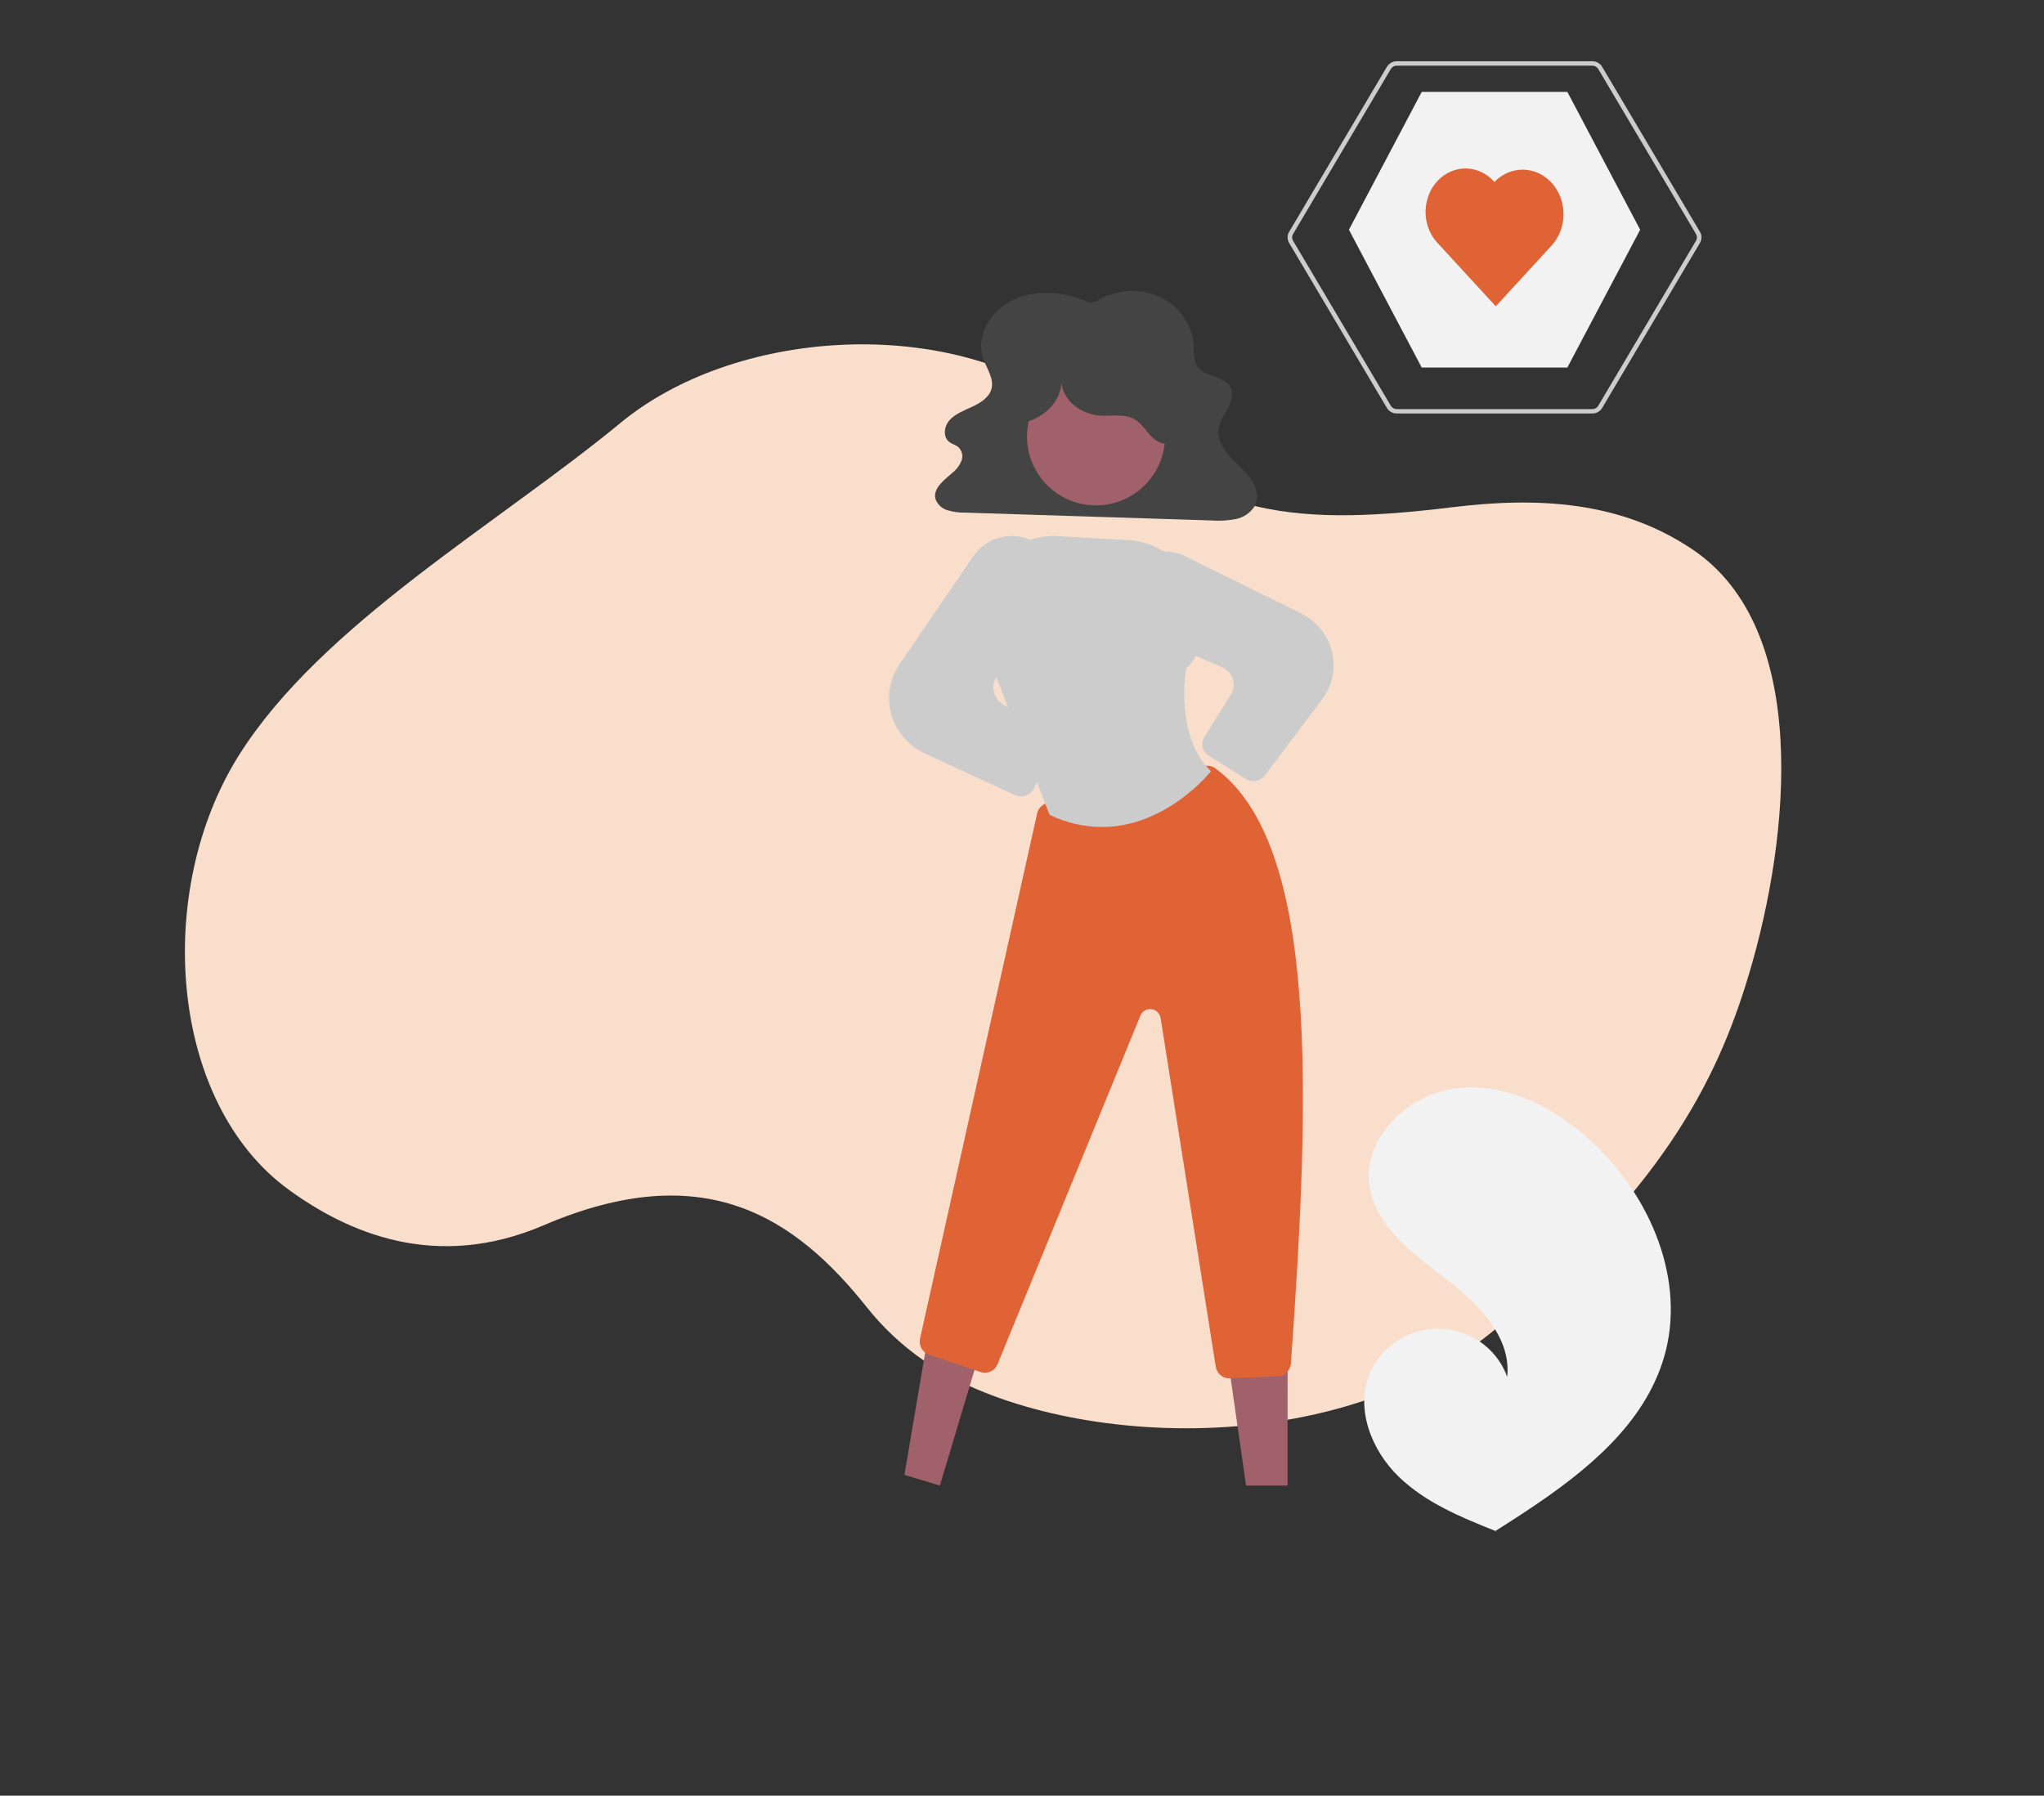 <svg width="206" height="181" viewBox="0 0 206 181" fill="none" xmlns="http://www.w3.org/2000/svg">
<rect x="0" y="0" width="206" height="181" fill="#333333" stroke="none"/>
<path d="M121.392 84.709C121.797 84.553 122.164 84.304 122.468 83.98C122.772 83.656 123.006 83.265 123.153 82.834C123.301 82.403 123.357 81.944 123.32 81.487C123.282 81.03 123.151 80.588 122.936 80.191L129.768 71.759L124.382 71.011L118.72 79.134C118.118 79.563 117.686 80.213 117.504 80.96C117.322 81.707 117.404 82.499 117.733 83.187C118.063 83.874 118.617 84.409 119.291 84.689C119.966 84.97 120.713 84.977 121.392 84.709Z" fill="#A0616A"/>
<path d="M108.064 83.357C107.585 83.38 107.107 83.295 106.664 83.106C106.22 82.918 105.822 82.631 105.498 82.266C105.173 81.902 104.93 81.468 104.785 80.995C104.64 80.523 104.597 80.024 104.66 79.532L94.236 74.142L99.481 71.011L108.575 76.61C109.367 76.772 110.073 77.23 110.561 77.895C111.048 78.56 111.283 79.386 111.22 80.218C111.157 81.05 110.801 81.829 110.219 82.407C109.638 82.986 108.871 83.324 108.064 83.357Z" fill="#A0616A"/>
<path d="M29.127 119.94C34.928 124.145 43.803 128.217 54.798 123.503C70.957 116.573 80.116 122.64 87.427 131.85C88.989 133.809 90.884 135.603 93.121 137.152C105.453 145.705 134.383 147.911 151.044 133.696C167.215 119.9 172.904 109.471 176.274 98.171C180.442 84.205 182.425 63.451 170.67 55.447C163.35 50.468 154.938 50.082 146.378 51.127C128.497 53.315 121.767 51.422 108.057 41.077C107.757 40.855 107.45 40.626 107.136 40.415C94.804 31.862 73.978 33.189 62.537 42.626C50.18 52.821 32.339 62.97 24.058 76.161C15.472 89.84 17.026 111.166 29.127 119.94Z" fill="#F9DECC"/>
<path d="M143.286 37.049H157.962L165.3 23.156L157.962 9.262H143.286L135.948 23.156L143.286 37.049Z" fill="#F2F2F2"/>
<path d="M160.482 41.68H140.766C140.566 41.68 140.369 41.629 140.196 41.531C140.023 41.434 139.879 41.294 139.778 41.125L129.92 24.483C129.821 24.314 129.768 24.122 129.768 23.927C129.768 23.732 129.821 23.541 129.92 23.372L139.778 6.73C139.879 6.562 140.023 6.421 140.196 6.324C140.369 6.226 140.566 6.175 140.766 6.175H160.482C160.682 6.175 160.878 6.226 161.052 6.324C161.225 6.421 161.369 6.562 161.469 6.73L171.327 23.372C171.427 23.541 171.479 23.732 171.479 23.927C171.479 24.122 171.427 24.314 171.327 24.483L161.469 41.125C161.369 41.294 161.225 41.434 161.051 41.531C160.878 41.629 160.682 41.68 160.482 41.68ZM140.766 6.619C140.646 6.619 140.528 6.65 140.424 6.709C140.32 6.767 140.233 6.851 140.173 6.953L130.315 23.594C130.255 23.695 130.224 23.81 130.224 23.927C130.224 24.044 130.255 24.159 130.315 24.261L140.173 40.903C140.233 41.004 140.32 41.088 140.424 41.146C140.528 41.205 140.646 41.236 140.766 41.236H160.482C160.602 41.236 160.72 41.205 160.824 41.146C160.927 41.088 161.014 41.004 161.074 40.903L170.932 24.261C170.992 24.159 171.023 24.044 171.023 23.927C171.023 23.81 170.992 23.695 170.932 23.594L161.074 6.953C161.014 6.851 160.928 6.767 160.824 6.709C160.72 6.65 160.602 6.619 160.482 6.619L140.766 6.619Z" fill="#CCCCCC"/>
<path d="M150.61 18.339C150.245 17.923 149.809 17.589 149.325 17.356C148.842 17.123 148.321 16.996 147.793 16.982C147.264 16.968 146.738 17.068 146.245 17.275C145.752 17.483 145.302 17.794 144.919 18.191C144.536 18.588 144.23 19.063 144.016 19.59C143.802 20.116 143.685 20.683 143.673 21.258C143.661 21.833 143.752 22.405 143.943 22.942C144.134 23.479 144.42 23.969 144.785 24.385C144.829 24.436 144.874 24.485 144.92 24.532L150.747 30.874L156.437 24.681C157.18 23.834 157.588 22.704 157.575 21.532C157.563 20.361 157.129 19.242 156.369 18.414C155.608 17.586 154.579 17.114 153.503 17.1C152.427 17.087 151.389 17.531 150.61 18.339H150.61Z" fill="#E06336"/>
<path d="M167.707 136.803C165.727 143.536 159.946 148.249 153.915 152.253C153.073 152.812 152.231 153.358 151.388 153.891C151.383 153.894 151.377 153.899 151.371 153.901C151.331 153.927 151.29 153.953 151.252 153.978C151.078 154.088 150.904 154.198 150.732 154.307L150.827 154.348C150.827 154.348 150.92 154.397 150.818 154.356C150.788 154.344 150.756 154.333 150.726 154.32C147.222 152.935 143.657 151.448 140.972 148.854C138.187 146.159 136.56 141.934 138.068 138.394C138.266 137.931 138.516 137.49 138.814 137.081C138.936 136.909 139.068 136.745 139.205 136.584C140.037 135.589 141.124 134.829 142.355 134.382C143.586 133.935 144.916 133.818 146.209 134.042C147.501 134.266 148.709 134.824 149.709 135.657C150.709 136.491 151.464 137.57 151.897 138.785C152.34 134.742 148.939 131.355 145.665 128.856C142.391 126.358 138.67 123.638 138.037 119.617C137.683 117.379 138.477 115.211 139.922 113.471C139.967 113.418 140.012 113.365 140.058 113.314C141.818 111.287 144.293 109.985 146.99 109.669C152.011 109.157 156.889 111.762 160.537 115.185C166.408 120.691 169.957 129.148 167.707 136.803Z" fill="#F2F2F2"/>
<path d="M109.934 30.561C107.588 29.459 104.707 29.099 102.319 30.122C99.931 31.145 98.304 33.767 99.076 36.088C99.426 37.14 100.223 38.175 99.912 39.238C99.673 40.056 98.839 40.596 98.02 40.98C97.201 41.364 96.305 41.687 95.713 42.334C95.121 42.982 94.997 44.097 95.737 44.599C95.981 44.764 96.286 44.843 96.522 45.017C96.723 45.182 96.869 45.407 96.938 45.659C97.007 45.912 96.996 46.179 96.907 46.425C96.71 46.92 96.384 47.352 95.964 47.676C95.124 48.407 94.014 49.243 94.275 50.28C94.372 50.557 94.534 50.807 94.746 51.008C94.959 51.209 95.217 51.355 95.497 51.433C96.08 51.603 96.685 51.684 97.292 51.672L122.078 52.46C122.896 52.522 123.719 52.475 124.525 52.322C124.917 52.25 125.29 52.097 125.621 51.873C125.951 51.649 126.233 51.358 126.447 51.02C126.922 50.133 126.61 49.042 126.024 48.215C125.438 47.387 124.608 46.734 123.923 45.974C123.237 45.215 122.676 44.266 122.797 43.284C122.894 42.498 123.408 41.819 123.777 41.104C124.146 40.39 124.36 39.497 123.882 38.84C123.209 37.914 121.592 37.998 120.826 37.135C120.248 36.484 120.36 35.547 120.303 34.707C120.164 32.687 118.778 30.78 116.804 29.894C115.801 29.459 114.709 29.272 113.62 29.347C112.53 29.422 111.474 29.757 110.538 30.324L109.934 30.561Z" fill="#444444"/>
<path d="M94.724 149.741L91.147 148.663L93.59 134.304L98.871 135.896L94.724 149.741Z" fill="#A0616A"/>
<path d="M129.767 149.741L125.58 149.741L123.589 135.848L129.768 135.848L129.767 149.741Z" fill="#A0616A"/>
<path d="M123.884 138.935C123.557 138.935 123.241 138.817 122.993 138.602C122.745 138.387 122.58 138.09 122.528 137.763L116.971 102.624C116.935 102.392 116.824 102.177 116.656 102.014C116.488 101.851 116.273 101.748 116.042 101.72C115.811 101.693 115.577 101.742 115.377 101.861C115.176 101.98 115.019 102.163 114.93 102.38L100.534 137.513C100.4 137.837 100.15 138.099 99.835 138.245C99.519 138.39 99.161 138.41 98.831 138.3L93.631 136.543C93.308 136.435 93.035 136.208 92.868 135.907C92.701 135.606 92.65 135.252 92.726 134.915L104.524 81.994C104.581 81.739 104.708 81.506 104.89 81.32C105.072 81.135 105.302 81.004 105.553 80.945L121.375 77.221C121.569 77.176 121.771 77.174 121.966 77.216C122.161 77.257 122.345 77.34 122.506 77.459C132.925 85.133 132.044 110.205 130.103 137.429C130.079 137.769 129.932 138.089 129.69 138.327C129.448 138.565 129.129 138.705 128.792 138.72L123.944 138.934C123.924 138.935 123.904 138.935 123.884 138.935Z" fill="#E06336"/>
<path d="M110.457 50.943C114.297 50.943 117.409 47.833 117.409 43.996C117.409 40.159 114.297 37.049 110.457 37.049C106.618 37.049 103.505 40.159 103.505 43.996C103.505 47.833 106.618 50.943 110.457 50.943Z" fill="#A0616A"/>
<path d="M111.054 83.361C109.247 83.35 107.465 82.939 105.836 82.159L105.78 82.133L105.758 82.075L99.006 64.633L98.877 61.602C98.834 60.589 99.005 59.578 99.377 58.634C99.75 57.69 100.317 56.834 101.041 56.122C101.766 55.41 102.632 54.857 103.584 54.499C104.535 54.14 105.552 53.985 106.568 54.042L113.736 54.444C115.588 54.549 117.33 55.354 118.608 56.694C119.885 58.035 120.602 59.81 120.613 61.66C120.799 62.016 122.122 64.805 119.53 67.425C119.434 68.021 118.527 74.223 121.948 77.634L122.044 77.73L121.96 77.836C121.905 77.905 117.512 83.36 111.054 83.361Z" fill="#CCCCCC"/>
<path d="M126.31 78.73C126.03 78.73 125.755 78.651 125.521 78.502L121.825 76.175C121.514 75.98 121.294 75.677 121.21 75.33C121.127 74.982 121.187 74.618 121.377 74.312L124.053 69.995C124.198 69.761 124.289 69.501 124.322 69.231C124.354 68.961 124.327 68.687 124.242 68.428C124.156 68.169 124.015 67.93 123.827 67.727C123.638 67.524 123.408 67.362 123.149 67.251L115.463 63.941C114.517 63.529 113.746 62.821 113.274 61.933C112.803 61.044 112.659 60.029 112.867 59.052C113.011 58.393 113.311 57.775 113.744 57.246C114.177 56.717 114.731 56.291 115.364 56.001C115.996 55.711 116.69 55.565 117.391 55.574C118.091 55.584 118.78 55.748 119.404 56.055L131.065 61.794C131.852 62.181 132.542 62.727 133.089 63.394C133.636 64.061 134.026 64.834 134.232 65.659C134.439 66.484 134.458 67.343 134.287 68.176C134.116 69.009 133.76 69.796 133.242 70.485L127.478 78.156C127.344 78.334 127.169 78.478 126.966 78.578C126.763 78.678 126.538 78.73 126.31 78.73Z" fill="#CCCCCC"/>
<path d="M102.898 80.274C102.682 80.273 102.468 80.226 102.273 80.135L93.191 75.933C92.376 75.556 91.653 75.011 91.073 74.334C90.492 73.656 90.068 72.864 89.828 72.011C89.588 71.157 89.538 70.263 89.682 69.389C89.826 68.514 90.161 67.681 90.663 66.946L98.107 56.05C98.505 55.467 99.035 54.982 99.654 54.633C100.274 54.285 100.967 54.081 101.68 54.039C102.393 53.996 103.106 54.116 103.764 54.389C104.422 54.661 105.007 55.08 105.474 55.611C106.162 56.401 106.556 57.398 106.592 58.437C106.629 59.477 106.305 60.497 105.674 61.332L100.524 68.084C100.351 68.31 100.229 68.571 100.166 68.847C100.102 69.124 100.099 69.41 100.156 69.688C100.213 69.966 100.33 70.229 100.497 70.46C100.665 70.69 100.881 70.883 101.13 71.026L105.734 73.667C106.061 73.853 106.302 74.157 106.406 74.515C106.51 74.872 106.47 75.255 106.293 75.584L104.195 79.502C104.071 79.735 103.885 79.93 103.656 80.066C103.428 80.202 103.166 80.274 102.898 80.274Z" fill="#CCCCCC"/>
<path d="M102.466 42.688C105.062 42.512 107.218 40.315 106.948 38.12C106.917 39.025 107.28 39.907 107.968 40.6C108.656 41.292 109.62 41.746 110.677 41.876C111.868 41.987 113.173 41.682 114.21 42.191C115.358 42.755 115.725 44.123 116.921 44.61C118.077 45.081 119.545 44.439 120.116 43.467C120.687 42.494 120.547 41.326 120.168 40.288C119.629 38.808 118.646 37.472 117.316 36.409C115.986 35.346 114.354 34.593 112.579 34.222C110.803 33.852 108.945 33.877 107.184 34.295C105.424 34.714 103.821 35.511 102.532 36.609C101.44 37.539 100.574 38.725 100.433 40.031C100.292 41.337 101.008 42.755 102.392 43.341L102.466 42.688Z" fill="#444444"/>
</svg>
